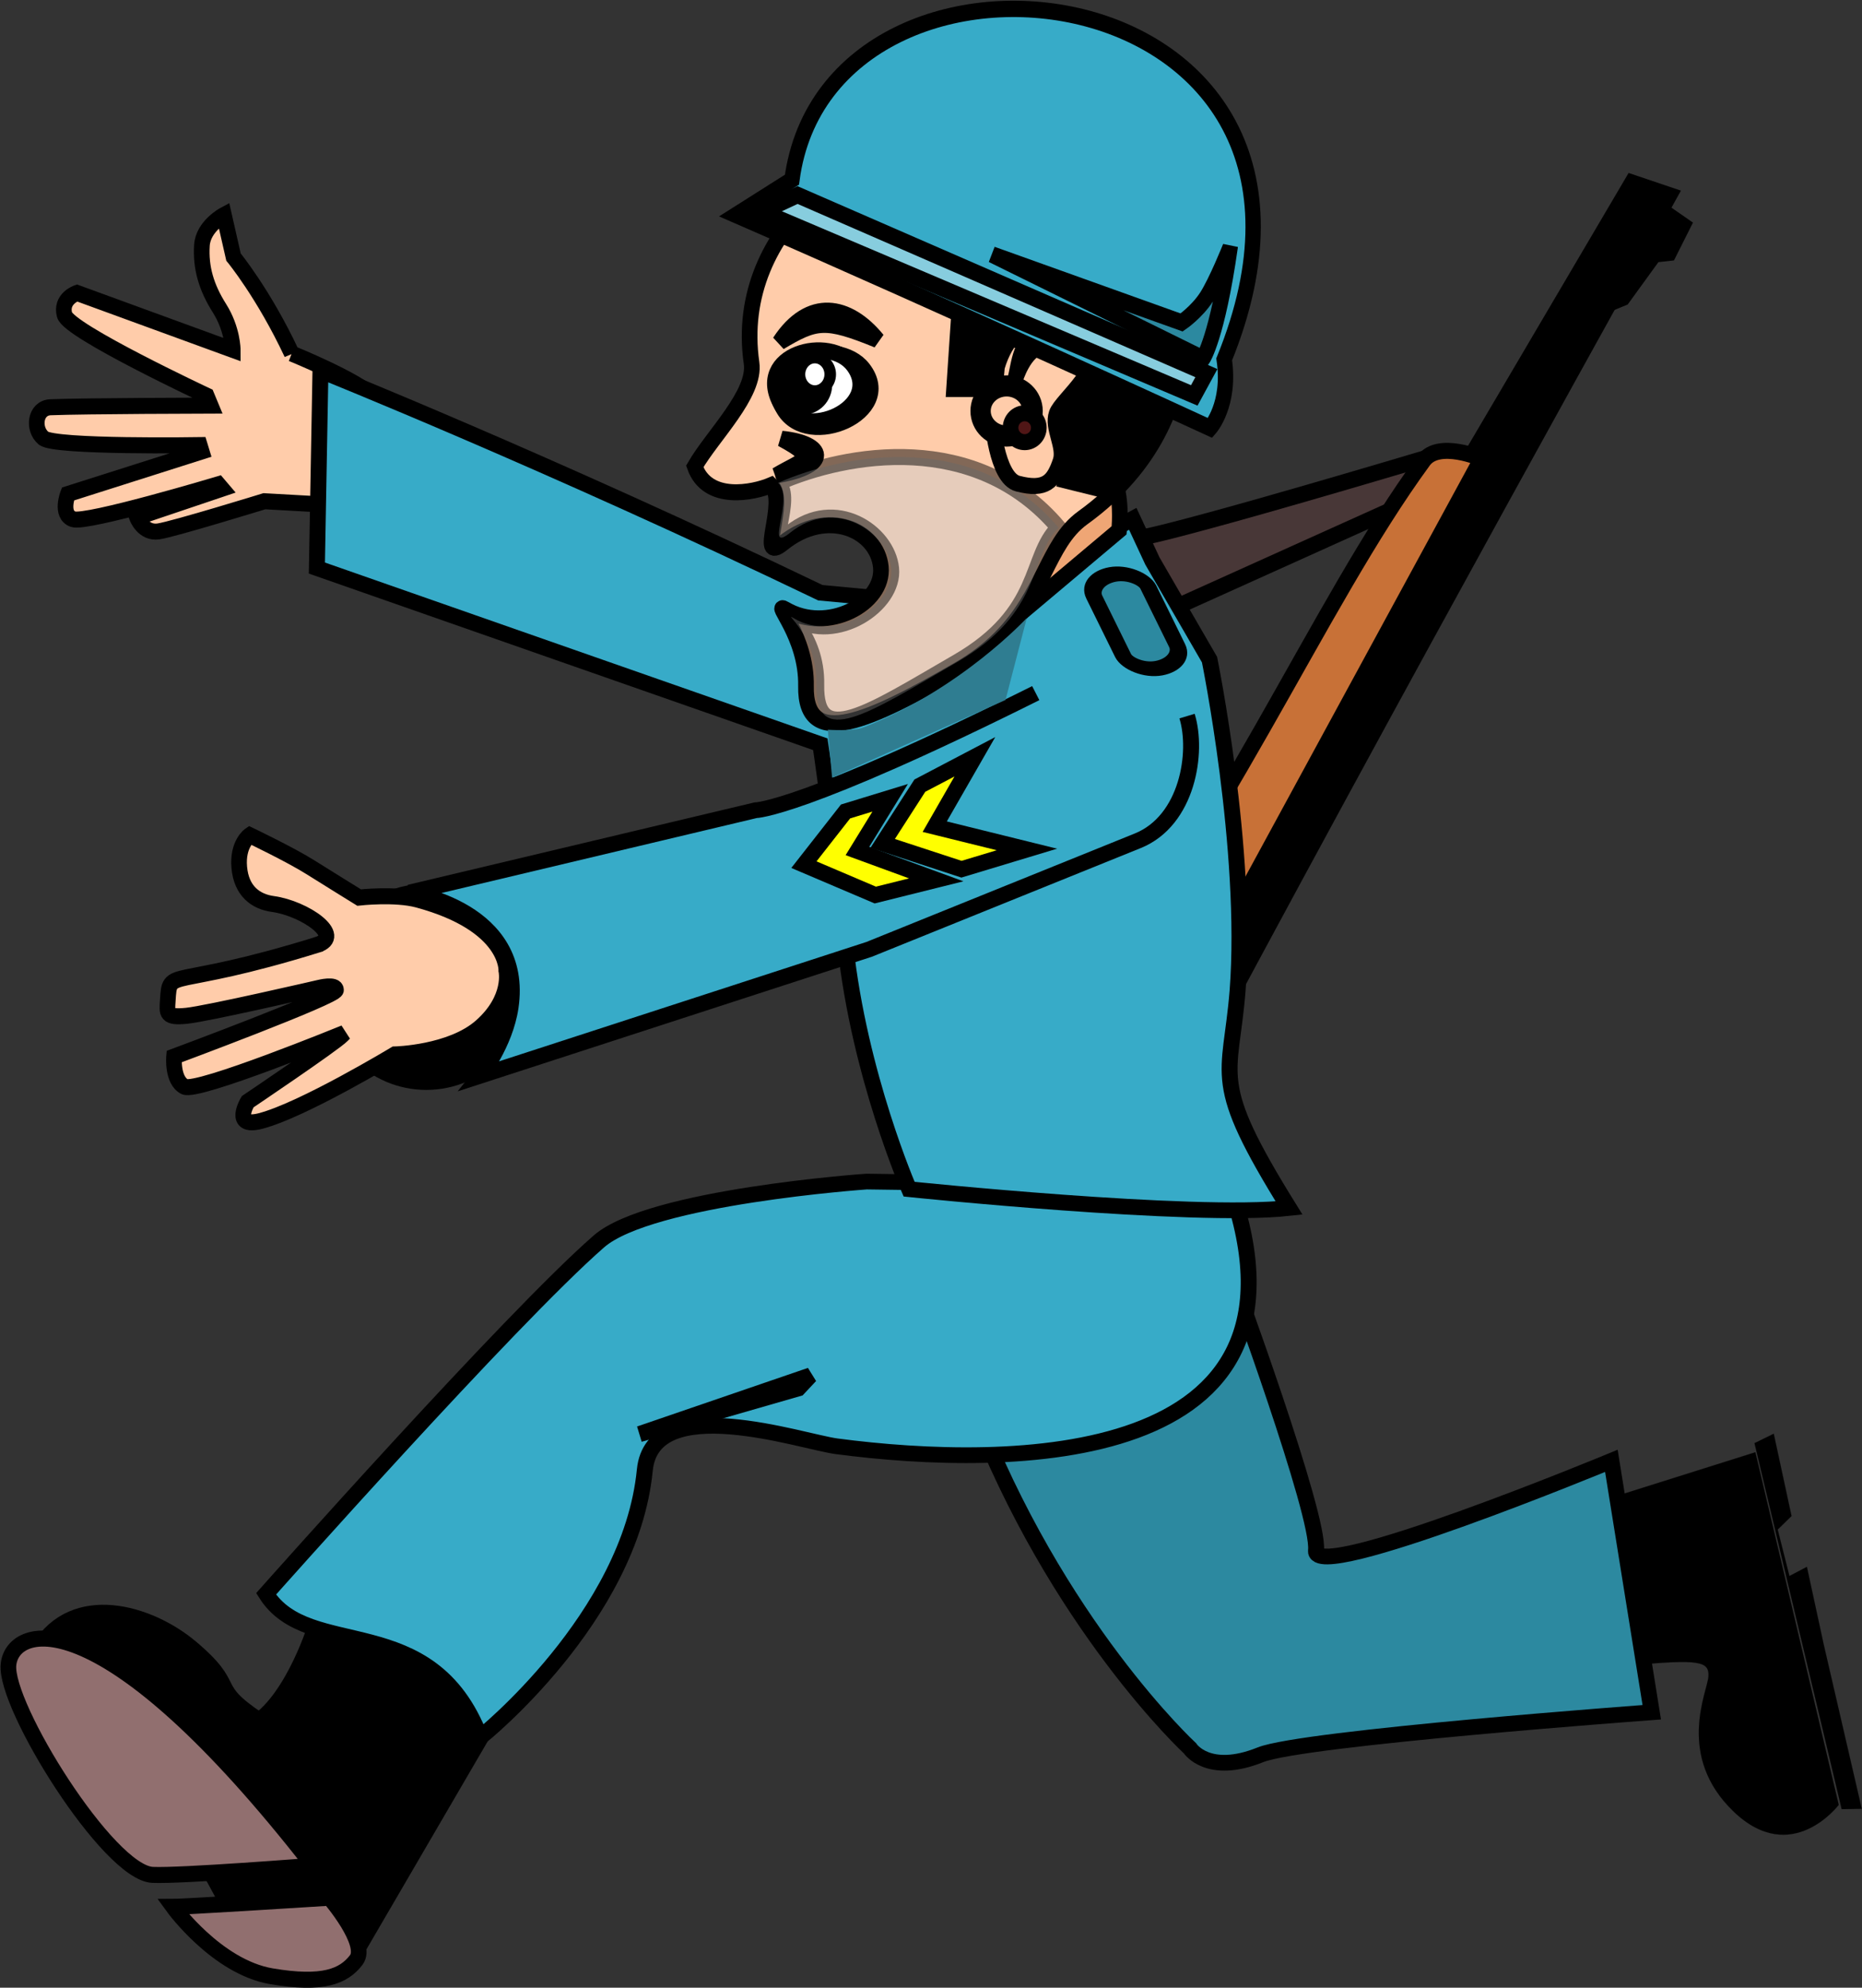 <?xml version="1.0"?>
<svg xmlns:rdf="http://www.w3.org/1999/02/22-rdf-syntax-ns#" xmlns="http://www.w3.org/2000/svg" xmlns:cc="http://creativecommons.org/ns#" xmlns:dc="http://purl.org/dc/elements/1.1/" xmlns:svg="http://www.w3.org/2000/svg" id="svg3993" viewBox="0 0 470.559 502.111" version="1.1">
  <rect x="0" y="0" width="470.559" height="502.111" fill="#333333" stroke="none"/>
  <g id="layer1" transform="translate(-140.91 -267.01)">
    <g id="g3840" stroke="#000" stroke-width=".01" transform="matrix(1.732 -.162 .197 2.101 608.71 756.19)">
      <path id="path3068" d="m-27.757-34.78c9.513 0.027 11.011 0.381 10.647 2.201-0.364 1.82-5.825 9.101 1.82 16.382 7.645 7.281 15.29 0.364 15.29 0.364l-7.281-42.956-22.57 4.004c2.51 9.444-10.247 20.89 2.094 20.005z"/>
      <path id="path3070" d="m-7.281-59.881 2.912-0.91 1.456 10.011-2.184 1.456 1.067 5.669 2.651-0.903 1.378 9.431 3.276 20.023-2.912-0.182z"/>
    </g>
    <g id="g3915" stroke="#000" stroke-width="2.659" transform="matrix(1.488,0,0,1.52,727.36,706.54)">
      <path id="path3845" stroke="#000" stroke-width="2.659" fill="#483737" d="m-150.06-213.59c-51.429 15-51.643 13.951-51.643 13.951l7.143 11.429 48.571-21.429z"/>
      <g id="g3799" stroke="#000" stroke-width="2.659" transform="matrix(-.048 .999 -.999 -.048 227.65 85.294)">
        <g id="g3839" stroke="#000" stroke-width="2.659">
          <path id="path3791" d="m-155.65 454.98c-0.651-10.745-1.606-17.421-11.49-22.194-72.696-35.1-158.21-78.571-158.21-78.571l-1.786 6.429 47.143 25.357 0.257-2.052z"/>
          <path id="path3789" d="m-140.09 453.29c28.563 17.056 24.91 12.308 26.621 16.309 2.37 5.542 5.879 0.533-4.799 8.303-11.377 8.278-4.247 16.519-11.513 9.322-23.903-23.679-11.726-4.447-19.631-13.031-3.036-3.297-6.622-10.927-10.72-8.02-4.29 3.044-5.046 4.134-10.454 10.518 0 0-6.25 7.854-5.003 1.619s5.253-20.546-1.071-25.119c-40.636-29.378-77.47-42.419-102.63-59.396-3.558-2.401-0.801-9.827-0.801-9.827l82.374 40.722s20.892 8.523 38.409 20.866 19.216 7.734 19.216 7.734z" fill="#c87137"/>
          <path id="path3793" d="m-324.39 358.11 3.924-6.414 4.709 2.138 0.392 2.494 7.455 4.989 1.962 4.276z"/>
          <path id="path3795" d="m-183.93 448.43s-5.989 5.44-1.786 9.643c5.357 5.357 11.963 5.374 12.143 2.5 0.306-7.096-5.163-9.257-10.357-12.143z" fill="none"/>
        </g>
      </g>
      <path id="path3837" stroke="#000" stroke-width="2.659" fill="#fca" d="m-344.57-230.41c-4.789-9.984-9.892-16.031-9.892-16.031l-1.625-6.982s-3.532 1.849-3.738 5.02c-0.243 3.748 0.748 7.008 2.99 10.484 2.243 3.476 2.243 6.894 2.243 6.894l-26.451-9.453s-2.86 0.943-2.112 3.647c0.748 2.703 24.121 13.415 24.121 13.415l0.704 1.659s-21.192 0.047-27.215 0.272c-2.621 0.098-3.06 3.59-1.191 5.135 1.869 1.545 26.538 1.159 26.538 1.159l0.33 1.058-22.713 7.065s-1.365 3.419 0.878 4.191c2.243 0.772 24.652-5.793 24.652-5.793l0.634 0.728-14.43 4.761s1.034 2.716 3.651 2.33c2.616-0.386 17.975-5.016 17.975-5.016l13.795 0.759s8.572-13.943 4.512-18.239c-2.46-2.602-13.656-7.065-13.656-7.065z"/>
      <path id="path3805" stroke-width="2.481" stroke="#000" transform="matrix(1.099,0,0,1.045,-375,-692.86)" d="m63.135 543.25c0 8.368-6.558 15.152-14.647 15.152-8.089 0-14.647-6.784-14.647-15.152 0-8.368 6.558-15.152 14.647-15.152 8.089 0 14.647 6.784 14.647 15.152z"/>
      <path id="path3019" stroke="#000" stroke-width="2.659" fill="#fca" d="m-340.27-132.14c-25.386 7.678-25 3.571-25.357 9.286-0.13 2.078-0.357 2.857 3.214 2.5 3.571-0.357 22.5-4.643 22.5-4.643s2.857-0.714 2.857 0.357-27.5 11.071-27.5 11.071-0.357 3.929 1.786 5c2.143 1.071 27.143-8.929 27.143-8.929l-0.357 0.357c-1.429 1.429-16.071 11.071-16.071 11.071s-2.72 4.43 2.143 3.214c7.143-1.786 22.857-11.071 22.857-11.071s9.515-0.199 14.643-4.643c5.357-4.643 4.286-9.286 4.286-9.286s0.438-7.691-15-11.786c-3.891-1.032-10-0.357-10-0.357s-5.803-3.511-8.214-5c-3.447-2.129-10.357-5.357-10.357-5.357s-2.143 1.429-1.786 5.357c0.357 3.929 2.795 5.682 5.714 6.071 5.357 0.714 12.248 5.35 7.5 6.786z"/>
      <g id="g3960" stroke="#000" transform="matrix(.849 0 0 .82 -352.43 -587.96)">
        <path id="path3958" stroke-width="3.187" d="m17.011 683.64c-5.727 24.49-14.318 29.38-14.318 29.38-10.388-7.01-3.789-6.34-13.64-14.74-8.454-7.2-23.302-11.471-30.312 0.137-6.109 10.117 17.705 32.628 17.705 32.628 26.83 8.633 9.989 29.443 45.005 29.993l29.562-51.38z"/>
        <path id="path3954" d="m145.41 649.12c16.814 44.599 43.538 69.599 43.538 69.599s3.571 5.592 14.091 1.306c8.419-3.43 78.28-8.621 78.28-8.621l-8.079-50.951s-59.911 25.159-59.089 18.155c0.822-7.003-16.877-55.753-16.877-55.753z" stroke-width="3.187" fill="#2c89a0"/>
        <path id="path3950" d="m196.98 604.86c19.698 57.074-43.899 57.294-78.742 52.64-7.002-0.935-36.789-11.333-38.353 4.83-2.893 29.9-32.912 54.152-32.912 54.152-10.016-26.339-34.253-15.311-42.849-29.072 0 0 48.844-55.768 66.587-71.438 10.27-9.07 53.538-12.122 53.538-12.122z" stroke-width="3.187" fill="#37abc8"/>
        <path id="path3944" d="m115 484.51c-54.286-26.429-100-45-100-45l-0.714 40 100.71 35.71s2.403 16.19 5 40.714c2.785 26.306 12.762 49.457 12.762 49.457s56.721 5.961 76.006 3.818c-16.004-26.117-11.719-25.979-10.298-44.02 2.143-28.571-5.613-67.113-5.613-67.113l-11.429-20-3.927-8.544-32.5 17.82z" stroke-width="3.187" fill="#37abc8"/>
        <path id="path3948" d="m158.09 504.86c-46.972 23.739-56.063 23.739-56.063 23.739l-69.2 16.67s23.087 3.374 20.203 23.234c-1.09 7.509-6.093 13.909-6.093 13.909l77.824-25.623 53.731-22.003c10.003-4.096 12.094-17.973 9.863-25.27" stroke-width="3.187" fill="#37abc8"/>
        <rect id="rect3956" transform="matrix(.983 -.183 .437 .899 0 0)" rx="17.091" ry="3.974" height="21.138" width="10.997" y="523.38" x="-61.707" stroke-width="3.245" fill="#2c89a0"/>
      </g>
      <path id="path3946" stroke="#000" stroke-width="2.659" fill="#efa675" d="m-204.56-208.61c1.01 3.535 0.505 7.576 0.505 7.576l-16.741 13.788 5.125-18.334z"/>
      <path id="path2993" stroke="#000" stroke-width="2.659" fill="#fca" d="m-228.65-267.15c-18.658-0.117-41.149 15.675-37.83 38.312 0.755 5.15-6.615 12.055-9.647 17.188 2.165 5.992 9.982 4.357 12.973 3.116 2.889 2.66-2.598 13.273 1.968 9.672 7.606-5.999 16.036-2.192 16.664 3.912 0.628 6.104-9.104 11.199-16.26 7.042-2.248-1.306 3.708 4.417 3.548 12.762-0.209 10.824 10.836 5.819 25.98-2.755 11.505-6.513 13.371-15.212 17.256-21.141 1.04-1.587 2.225-2.975 3.777-4.071 12.494-8.81 15.802-19.686 16.641-25.942 1.234-19.56-10.13-33.926-35.07-38.096z"/>
      <path id="path3876-2" stroke="#000" stroke-width="2.659" fill="#782121" d="m-247.52-227.88c5.715 7.221-9.281 13.592-13.466 6.772-5.391-8.787 9.103-12.284 13.466-6.772z"/>
      <g id="g3898" stroke="#000" stroke-width="2.659" transform="translate(-375.27,-667)">
        <path id="path3876" d="m126.09 438.59c5.203 6.907-8.449 13.002-12.258 6.478-4.908-8.405 8.287-11.75 12.258-6.478z" fill="#fff"/>
        <path id="path3867" d="m127.14 437.36c0 2.761-2.318 5-5.179 5-2.86 0-5.179-2.239-5.179-5s2.318-5 5.179-5c2.86 0 5.179 2.239 5.179 5z" transform="matrix(.759 0 0 .786 24.975 98.006)"/>
        <path id="path3815" transform="matrix(.739 0 0 .672 28.471 144.9)" fill="#fff" d="m126.77 439.2c0 2.232-1.583 4.041-3.535 4.041s-3.535-1.809-3.535-4.041 1.583-4.041 3.535-4.041 3.535 1.809 3.535 4.041z"/>
      </g>
      <path id="path3903" d="m-261.7-232.31c4.994-7.486 11.648-6.332 16.607-0.357-8.893-3.539-10.433-3.235-16.607 0.357z" fill="#501616"/>
      <path id="path3905" d="m-262.24-210.17c9.461-1.58 8.231-5.355 0.893-6.071 6.434 3.426 3.788 3.341-0.893 6.071z" fill="#501616"/>
      <path id="path3914" stroke="#000" stroke-width="2.659" fill="#fca" d="m-224.25-214.16c2.778-3.283 4.293-1.263 4.293-1.263s-1.263-6.061 0-10.354c0.415-1.413-3.788-1.01-5.556-1.768-1.768-0.758 1.263 13.385 1.263 13.385z"/>
      <path id="path2993-3" opacity=".489" d="m-261.97-208.92c2.889 2.66-2.519 11.888 2.047 8.287 7.606-5.999 16.541-0.172 17.169 5.932 0.628 6.104-9.357 12.462-16.513 8.305-2.248-1.306 3.961 2.649 3.8 10.994-0.209 10.824 8.816 4.809 23.96-3.765 14.584-8.256 12.075-17.419 17.166-22.311-13.996-16.182-35.949-12.463-47.63-7.442z" fill="#ccc"/>
      <path id="path3934" stroke="#000" stroke-width="2.659" d="m-224.76-230.07c-0.505 7.829-1.515 5.556-1.515 5.556l-5.808 0 0.758-11.112c4.484-4.761 12.095-12.288 7.071-18.183-11.252-7.688-24.591-1.374-36.871 3.788 36.34-41.515 91.267 6.776 55.053 42.426l-8.334-2.02"/>
      <path id="path3907" stroke="#000" stroke-width="2.659" fill="#fca" d="m-224.8-228.18c2.987-9.998 12.896-10.32 15.921-5.231 3.025 5.089-4.926 10.55-5.788 12.965-0.863 2.415 1.494 5.511 0.651 7.939-1.15 3.315-2.492 4.928-7.238 3.715-3.691-0.943-4.348-10.779-4.348-10.779z"/>
      <path id="path3936" transform="matrix(1.296,0,0,1.32,-419.04,-811.1)" fill="#fca" d="m154.55 447.15c0 1.743-1.526 3.157-3.409 3.157s-3.409-1.413-3.409-3.157 1.526-3.157 3.409-3.157 3.409 1.413 3.409 3.157z"/>
      <path id="path3938" transform="translate(-375.27,-667)" fill="#501616" d="m157.58 448.92c0 1.325-1.074 2.399-2.399 2.399s-2.399-1.074-2.399-2.399 1.074-2.399 2.399-2.399 2.399 1.074 2.399 2.399z"/>
      <path id="path3940" stroke="#000" stroke-width="2.659" fill="#501616" d="m-221.73-226.03c0.758-2.525 0.758-7.324 4.798-7.324s5.303 1.263 5.303 1.263-2.525-0-5.556 0.505-4.546 5.556-4.546 5.556z"/>
      <g id="g3909" stroke="#000" stroke-width="2.445" transform="matrix(1.038 .234 -.238 1.086 -276.61 -734.72)">
        <path id="path2991" stroke="#000" stroke-width="2.445" fill="#37abc8" d="m111.25 413.8c-3.549-41.905 85.203-51.178 73.399 11.677 2.558 6.36 0.108 10.481 0.108 10.481s-44.819-8.795-81.021-15.138z"/>
        <path id="path3853" d="m181.83 408.9c1.01 13.637-0.505 17.173-0.505 17.173l-36.365-8.081 31.82 3.535s2.02-2.02 3.03-4.546c1.01-2.525 2.02-8.081 2.02-8.081z" fill="#2c89a0"/>
        <path id="path3855" d="m181.19 431.74 1.143-3.654-69.696-12.235-4.981 3.613z" fill="#87cdde"/>
      </g>
      <path id="path3807" stroke="#000" stroke-width="2.659" fill="#ff0" d="m-228.55-163.4-6.819 11.617 15.657 3.788-11.112 3.283-13.385-4.293 6.313-9.596z"/>
      <path id="path3807-5" stroke="#000" stroke-width="2.659" fill="#ff0" d="m-242.94-156.58-5.556 8.839 13.385 4.798-10.354 2.525-12.122-5.051 7.071-8.839z"/>
      <path id="path3009" stroke="#000" stroke-width="2.659" fill="#916f6f" d="m-340.94 20.899c-35.658-44.815-51.04-40.258-51.739-33.421-0.699 6.836 16.965 34.587 24.471 34.941 4.737 0.223 27.268-1.519 27.268-1.519z"/>
      <path id="path3011" stroke="#000" stroke-width="2.659" fill="#916f6f" d="m-338.15 26.216c-24.471 1.519-26.569 1.519-26.569 1.519s7.396 9.98 16.689 11.53c8.765 1.462 12.27 0.024 14.401-2.686 2.172-2.762-4.522-10.362-4.522-10.362z"/>
      <path id="path3835" stroke="#000" stroke-width="2.659" d="m-285.5-50.839c29.02-9.735 29.02-9.735 29.02-9.735l-2.037 2.13z"/>
    </g>
    <path id="path4608" d="m351.19 463.45-1.076-12.101s6.404 0.419 8.874-0.538c24.694-9.571 41.412-27.697 41.412-27.697l-5.378 20.706z" fill="#2f7d91"/>
  </g>
</svg>
